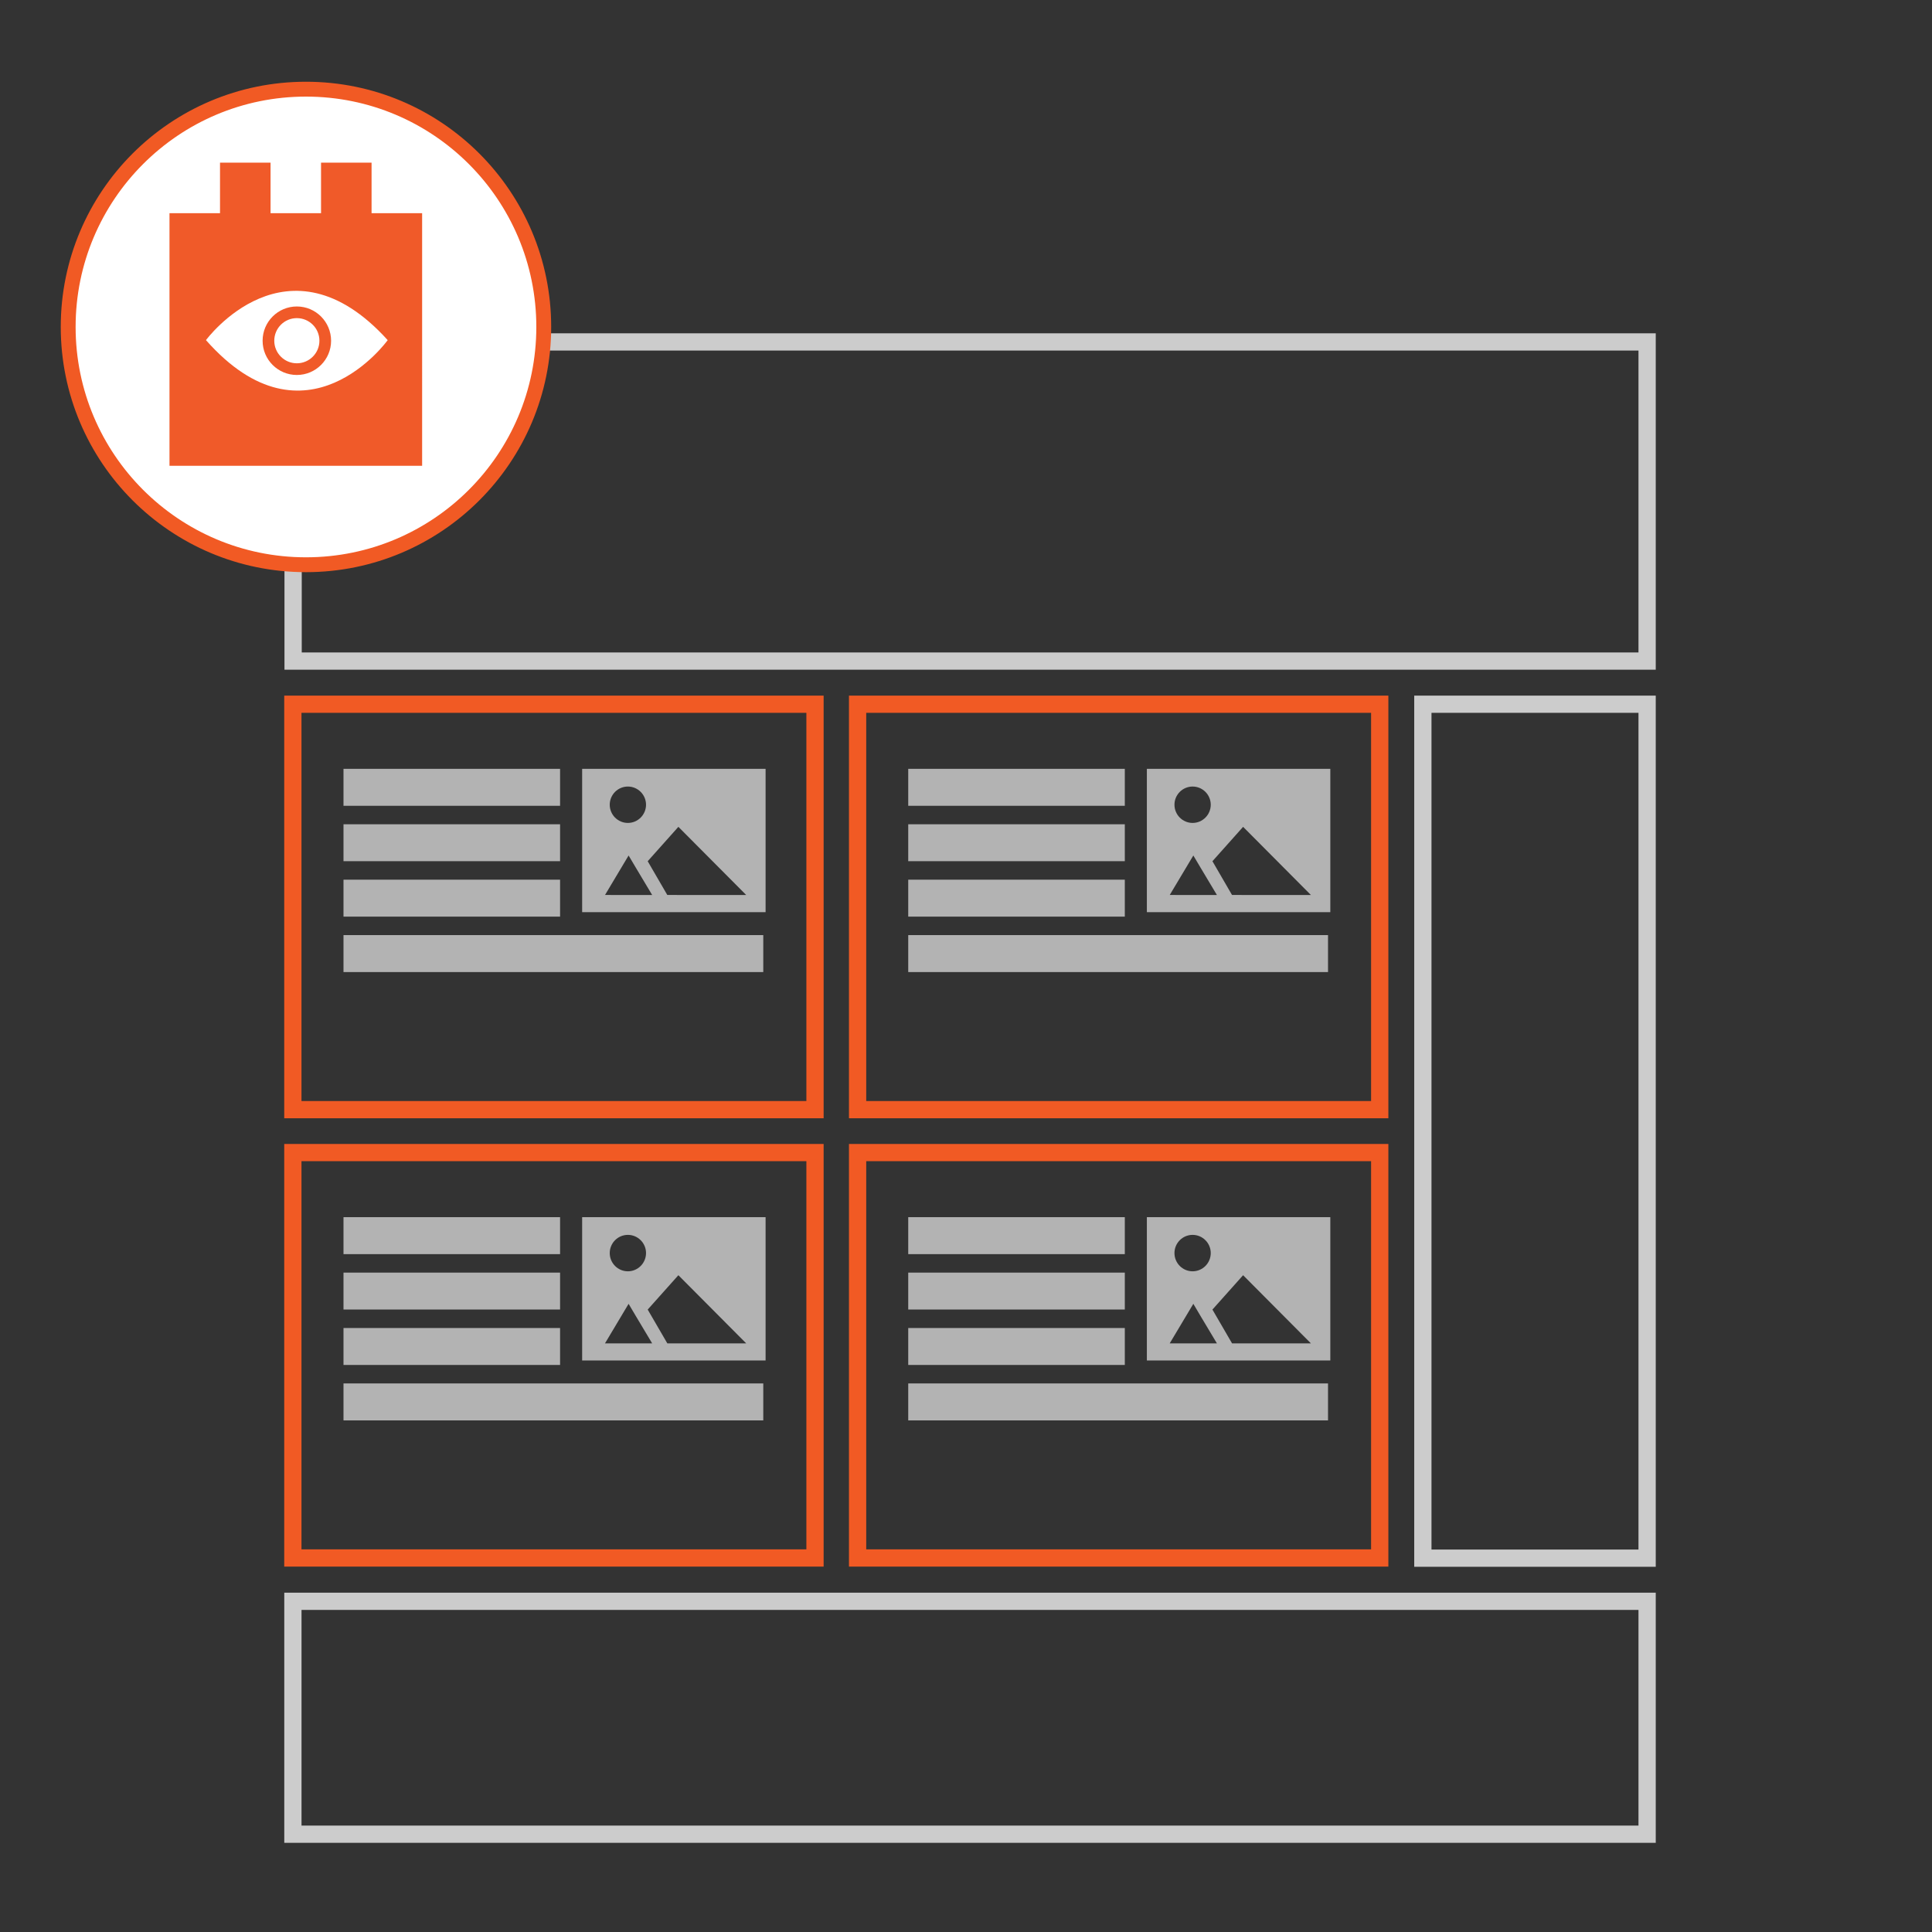 <?xml version="1.0" encoding="utf-8"?>
<!-- Generator: Adobe Illustrator 16.0.0, SVG Export Plug-In . SVG Version: 6.00 Build 0)  -->
<!DOCTYPE svg PUBLIC "-//W3C//DTD SVG 1.1//EN" "http://www.w3.org/Graphics/SVG/1.1/DTD/svg11.dtd">
<svg version="1.1" id="Layer_1" xmlns="http://www.w3.org/2000/svg" xmlns:xlink="http://www.w3.org/1999/xlink" x="0px" y="0px"
	 width="130px" height="130px" viewBox="0 0 130 130" enable-background="new 0 0 130 130" xml:space="preserve">
<rect x="0" y="0" width="130" height="130" fill="#333333" stroke="none"/>
<g>
	<line fill="none" x1="107.338" y1="80.18" x2="108.588" y2="83.93"/>
	<g>
		<polygon fill="#CCCCCC" points="110.83,44.483 110.83,43.903 20.304,43.903 20.304,23.588 110.25,23.588 110.25,44.483 
			110.83,44.483 110.83,43.903 110.83,44.483 111.412,44.483 111.412,22.428 19.142,22.428 19.142,45.063 111.412,45.063 
			111.412,44.483 		"/>
		<polygon fill="#CCCCCC" points="110.83,123.42 110.83,122.84 20.289,122.84 20.289,108.328 110.25,108.328 110.25,123.42 
			110.83,123.42 110.83,122.84 110.83,123.42 111.412,123.42 111.412,107.168 19.128,107.168 19.128,124 111.412,124 
			111.412,123.42 		"/>
		<polygon fill="#CCCCCC" points="95.74,104.848 96.322,104.848 96.322,47.965 110.25,47.965 110.25,104.266 95.74,104.266 
			95.74,104.848 96.322,104.848 95.74,104.848 95.74,105.426 111.412,105.426 111.412,46.807 95.16,46.807 95.16,105.426 
			95.74,105.426 		"/>
		<polygon fill="#F15A24" points="57.705,74.666 57.705,75.246 93.42,75.246 93.42,46.807 57.125,46.807 57.125,75.246 
			57.705,75.246 57.705,74.666 58.286,74.666 58.286,47.965 92.258,47.965 92.258,74.086 57.705,74.086 57.705,74.666 
			58.286,74.666 		"/>
		<g>
			<path fill="#B3B3B3" d="M77.17,51.733v9.643h12.344v-9.643H77.17z M80.248,52.925c0.674,0,1.221,0.551,1.221,1.223
				c0,0.673-0.547,1.225-1.221,1.225c-0.676,0-1.221-0.552-1.221-1.225C79.027,53.476,79.572,52.925,80.248,52.925z M78.709,60.221
				l1.588-2.657l0.502,0.846l1.084,1.812L78.709,60.221L78.709,60.221z M82.9,60.221l-1.318-2.272l2.064-2.313l4.562,4.586
				L82.9,60.221L82.9,60.221z"/>
			<rect x="61.113" y="51.733" fill="#B3B3B3" width="14.573" height="2.488"/>
			<rect x="61.113" y="55.463" fill="#B3B3B3" width="14.573" height="2.485"/>
			<rect x="61.113" y="59.192" fill="#B3B3B3" width="14.573" height="2.486"/>
			<rect x="61.113" y="62.921" fill="#B3B3B3" width="28.247" height="2.487"/>
		</g>
		<polygon fill="#F15A24" points="19.705,74.666 19.705,75.246 55.42,75.246 55.42,46.807 19.125,46.807 19.125,75.246 
			19.705,75.246 19.705,74.666 20.286,74.666 20.286,47.965 54.259,47.965 54.259,74.086 19.705,74.086 19.705,74.666 
			20.286,74.666 		"/>
		<g>
			<path fill="#B3B3B3" d="M39.171,51.733v9.643h12.344v-9.643H39.171z M42.249,52.925c0.673,0,1.221,0.551,1.221,1.223
				c0,0.673-0.548,1.225-1.221,1.225c-0.677,0-1.221-0.552-1.221-1.225C41.028,53.476,41.572,52.925,42.249,52.925z M40.71,60.221
				l1.587-2.657l0.502,0.846l1.084,1.812L40.71,60.221L40.71,60.221z M44.901,60.221l-1.319-2.272l2.065-2.313l4.563,4.586
				L44.901,60.221L44.901,60.221z"/>
			<rect x="23.113" y="51.733" fill="#B3B3B3" width="14.573" height="2.488"/>
			<rect x="23.113" y="55.463" fill="#B3B3B3" width="14.573" height="2.485"/>
			<rect x="23.113" y="59.192" fill="#B3B3B3" width="14.573" height="2.486"/>
			<rect x="23.113" y="62.921" fill="#B3B3B3" width="28.246" height="2.487"/>
		</g>
		<polygon fill="#F15A24" points="57.705,104.832 57.705,105.414 93.42,105.414 93.42,76.975 57.125,76.975 57.125,105.414 
			57.705,105.414 57.705,104.832 58.286,104.832 58.286,78.133 92.258,78.133 92.258,104.252 57.705,104.252 57.705,104.832 
			58.286,104.832 		"/>
		<g>
			<path fill="#B3B3B3" d="M77.17,81.9v9.643h12.344V81.9H77.17z M80.248,83.092c0.674,0,1.221,0.551,1.221,1.223
				c0,0.677-0.547,1.228-1.221,1.228c-0.676,0-1.221-0.551-1.221-1.228C79.027,83.643,79.572,83.092,80.248,83.092z M78.709,90.389
				l1.588-2.658l0.502,0.849l1.084,1.812h-3.174V90.389L78.709,90.389z M82.9,90.389l-1.318-2.271l2.064-2.312l4.562,4.586H82.9
				V90.389z"/>
			<rect x="61.113" y="81.9" fill="#B3B3B3" width="14.573" height="2.488"/>
			<rect x="61.113" y="85.631" fill="#B3B3B3" width="14.573" height="2.484"/>
			<rect x="61.113" y="89.359" fill="#B3B3B3" width="14.573" height="2.486"/>
			<rect x="61.113" y="93.088" fill="#B3B3B3" width="28.247" height="2.488"/>
		</g>
		<polygon fill="#F15A24" points="19.705,104.832 19.705,105.414 55.42,105.414 55.42,76.975 19.125,76.975 19.125,105.414 
			19.705,105.414 19.705,104.832 20.286,104.832 20.286,78.133 54.259,78.133 54.259,104.252 19.705,104.252 19.705,104.832 
			20.286,104.832 		"/>
		<g>
			<path fill="#B3B3B3" d="M39.171,81.9v9.643h12.344V81.9H39.171z M42.249,83.092c0.673,0,1.221,0.551,1.221,1.223
				c0,0.677-0.548,1.228-1.221,1.228c-0.677,0-1.221-0.551-1.221-1.228C41.028,83.643,41.572,83.092,42.249,83.092z M40.71,90.389
				l1.587-2.658l0.502,0.849l1.084,1.812H40.71V90.389z M44.901,90.389l-1.319-2.271l2.065-2.312l4.563,4.586h-5.309V90.389z"/>
			<rect x="23.113" y="81.9" fill="#B3B3B3" width="14.573" height="2.488"/>
			<rect x="23.113" y="85.631" fill="#B3B3B3" width="14.573" height="2.484"/>
			<rect x="23.113" y="89.359" fill="#B3B3B3" width="14.573" height="2.486"/>
			<rect x="23.113" y="93.088" fill="#B3B3B3" width="28.246" height="2.488"/>
		</g>
		<circle fill="#FFFFFF" stroke="#F15A24" stroke-miterlimit="10" cx="20.588" cy="22" r="16"/>
		<g>
			<path fill="#F05A29" d="M25.002,14.346v-3.401h-3.4v3.401h-3.397v-3.401h-3.401v3.401h-3.4v16.998h17V14.346H25.002z
				 M13.86,22.887c0,0,5.483-7.463,12.227,0C26.087,22.887,20.604,30.526,13.86,22.887z"/>
			<path fill="#F05A29" d="M19.973,20.622c-1.272,0-2.303,1.033-2.303,2.306c0,1.271,1.03,2.303,2.303,2.303
				s2.305-1.033,2.305-2.303C22.277,21.655,21.246,20.622,19.973,20.622z M19.973,24.445c-0.838,0-1.518-0.681-1.518-1.518
				c0-0.841,0.68-1.521,1.518-1.521c0.84,0,1.52,0.68,1.52,1.521C21.492,23.765,20.813,24.445,19.973,24.445z"/>
		</g>
	</g>
</g>
</svg>
